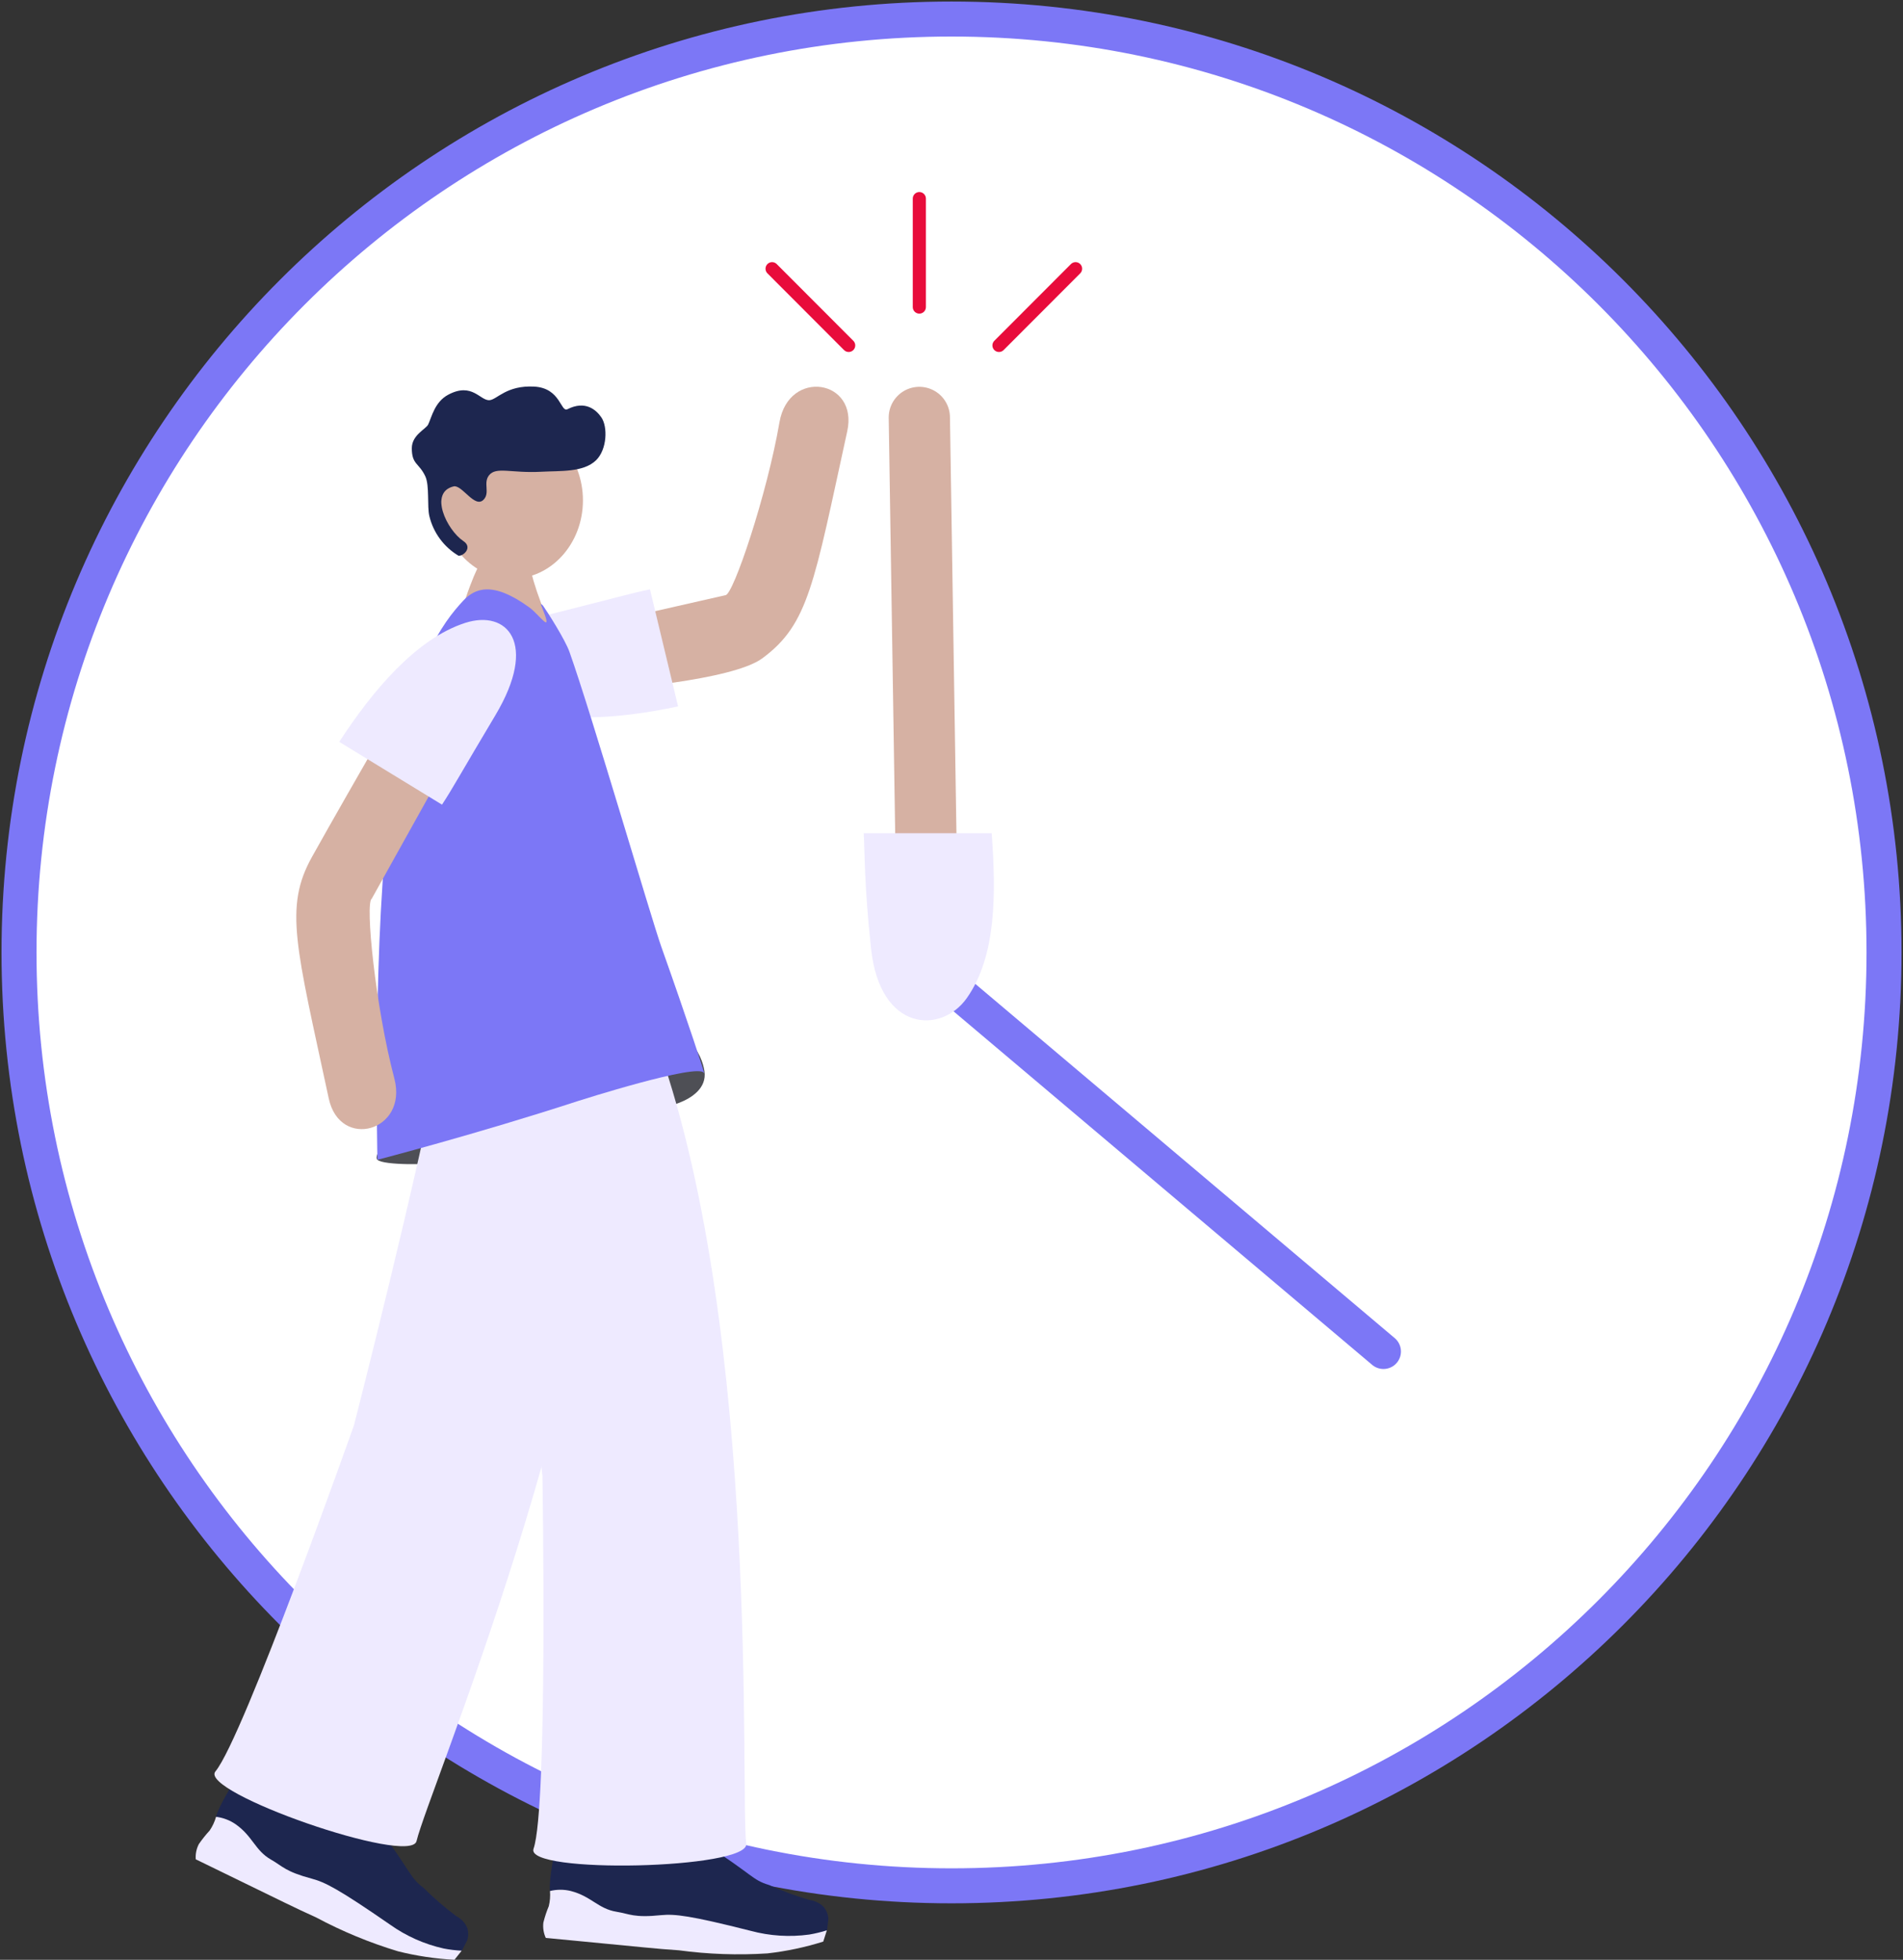 <?xml version="1.0" encoding="utf-8"?>
<svg xmlns="http://www.w3.org/2000/svg" fill="none" height="448" viewBox="0 0 435 448" width="435">
<rect x="0" y="0" width="435" height="448" fill="#333333" stroke="none"/>
<g clip-path="url(#clip0_5119_5250)">
<path d="M217.505 431.093C335.229 431.093 430.663 335.564 430.663 217.722C430.663 99.881 335.229 4.352 217.505 4.352C99.782 4.352 4.348 99.881 4.348 217.722C4.348 335.564 99.782 431.093 217.505 431.093Z" fill="white" stroke="#7C77F6" stroke-miterlimit="10" stroke-width="8"/>
<path d="M212.104 220.997L316.237 308.948" stroke="#7C77F6" stroke-linecap="round" stroke-miterlimit="10" stroke-width="8"/>
<path d="M210.147 95.425L212.104 220.997" stroke="#D6B1A3" stroke-linecap="round" stroke-miterlimit="10" stroke-width="14"/>
<path d="M210.147 70.195V45.401" stroke="#E80C3B" stroke-linecap="round" stroke-miterlimit="10" stroke-width="3"/>
<path d="M228.352 78.964L245.862 61.426" stroke="#E80C3B" stroke-linecap="round" stroke-miterlimit="10" stroke-width="3"/>
<path d="M193.996 78.964L176.487 61.426" stroke="#E80C3B" stroke-linecap="round" stroke-miterlimit="10" stroke-width="3"/>
<path d="M178.183 96.502C175.281 113.267 167.617 135.919 165.857 136.049L137.479 142.501V140.238L139.479 157.646C139.479 157.646 167.335 155.633 174.259 150.487C184.888 142.653 186.04 133.406 193.659 98.634C196.311 86.721 180.313 84.197 178.183 96.502Z" fill="#D6B1A3"/>
<path d="M148.576 134.722C144.229 135.603 139.882 136.898 125.47 140.488C106.851 145.123 106.47 155.633 115.404 160.257C125.849 165.696 141.392 164.369 155 161.486L148.576 134.722Z" fill="#EEEAFF"/>
<path d="M155.065 252.167C158.13 251.025 161.586 248.729 161.032 244.878C160.5 241.375 157.412 232.834 142.935 234.499C108.764 238.437 83.635 262.72 86.276 265.125C87.679 266.409 98.341 266.333 102.09 265.615C116.263 262.927 120.872 264.907 155.065 252.167Z" fill="#4E4F55"/>
<path d="M189.072 441.135L188.637 441.69C182.746 446.161 136.467 446.118 125.718 432.301C125.403 430.125 126.707 422.879 127.403 420.801C128.09 418.947 129.152 417.254 130.522 415.829C131.371 415.536 132.28 415.469 133.163 415.633C135.695 416.166 135.891 418.516 138.369 419.604C140.363 420.271 142.535 420.166 144.456 419.31C147.01 418.462 147.434 417.32 149.021 416.689C150.608 416.058 154.205 417.102 160.726 421.258C172.378 428.721 171.846 429.712 175.834 430.919C178.829 432.268 181.911 433.409 185.061 434.335C186.303 434.487 187.455 435.064 188.322 435.967C188.939 436.737 189.3 437.68 189.355 438.665L189.072 441.135Z" fill="#1D264F"/>
<path d="M188.181 443.844C184.024 445.15 179.752 446.054 175.422 446.542C168.673 446.976 161.897 446.739 155.195 445.835C149.478 445.454 147.586 445.171 131.609 443.659L124.762 443.006C124.256 441.909 124.064 440.692 124.208 439.492C124.523 438.21 124.937 436.955 125.447 435.739C125.722 434.607 125.813 433.439 125.719 432.279C127.282 431.893 128.916 431.893 130.479 432.279C135.142 433.476 136.74 436.348 140.924 437.022C143.957 437.512 144.859 438.448 151.152 437.795C154.239 437.501 157.672 437.86 171.606 441.385C175.961 442.557 180.507 442.846 184.975 442.234C186.34 442.004 187.687 441.68 189.008 441.265L188.181 443.844Z" fill="#EEEAFF"/>
<path d="M112.524 248.577C117.698 277.854 123.991 337.409 123.991 337.409C123.991 337.409 125.273 413.218 121.958 422.629C119.915 428.45 171.303 427.296 170.585 421.476C169.161 409.878 173.9 306.152 150.64 239.787" fill="#EEEAFF"/>
<path d="M105.655 445.77L105.058 446.151C97.982 448.272 54.692 432.007 49.388 415.318C49.855 413.142 53.605 406.854 54.985 405.145C56.271 403.645 57.855 402.43 59.637 401.577C60.536 401.59 61.414 401.845 62.18 402.317C64.354 403.698 63.734 405.972 65.68 407.854C67.312 409.182 69.384 409.846 71.483 409.715C74.168 409.813 74.973 408.888 76.668 408.855C78.364 408.823 81.385 411.031 86.048 417.233C94.341 428.308 93.504 429.048 96.83 431.572C99.159 433.882 101.642 436.03 104.264 438.002C105.395 438.574 106.291 439.525 106.796 440.689C107.106 441.625 107.106 442.636 106.796 443.572L105.655 445.77Z" fill="#1D264F"/>
<path d="M103.884 448C99.532 447.77 95.211 447.122 90.983 446.064C84.509 444.107 78.244 441.516 72.278 438.328C67.05 435.957 65.355 435.064 50.932 428.047L44.747 425.033C44.653 423.83 44.898 422.623 45.454 421.552C46.203 420.465 47.027 419.433 47.921 418.462C48.576 417.5 49.072 416.438 49.389 415.318C50.988 415.513 52.516 416.091 53.844 417.004C57.79 419.757 58.279 423.021 61.963 425.11C64.637 426.633 65.159 427.819 71.278 429.461C74.278 430.256 77.375 431.811 89.189 439.982C92.862 442.592 97.019 444.441 101.416 445.422C102.776 445.686 104.152 445.854 105.536 445.922L103.884 448Z" fill="#EEEAFF"/>
<path d="M101.21 238.568C95.776 267.812 80.918 325.8 80.918 325.8C80.918 325.8 55.637 397.279 49.246 404.939C45.29 409.671 93.808 426.578 95.21 420.877C97.916 409.508 138.598 313.985 139.989 243.659" fill="#EEEAFF"/>
<path d="M133.252 114.422C133.271 104.531 126.036 96.499 117.092 96.482C108.148 96.465 100.882 104.469 100.863 114.359C100.844 124.25 108.079 132.281 117.023 132.298C125.967 132.315 133.233 124.312 133.252 114.422Z" fill="#D6B1A3"/>
<path d="M129.718 151.205C124.588 141.565 121.73 132.927 121.122 129.348C120.894 128.031 112.861 127.498 109.926 128.51C109.926 128.51 107.666 131.469 103.622 145.993C103.003 148.169 101.341 152.663 100.569 155.491" fill="#D6B1A3"/>
<path d="M86.276 265.125C86.276 265.125 108.948 259.25 132.164 251.678C132.164 251.678 159.804 242.843 160.934 245.302C161.499 246.521 157.043 232.954 151.152 216.384C148.739 209.541 135.185 163.074 130.164 148.996C129.153 146.178 125.186 139.955 124.197 138.552C124.062 138.325 123.85 138.155 123.599 138.073C123.599 138.073 123.861 138.78 124.067 139.302C126.491 145.373 123.284 140.51 121.002 138.856C112.546 132.72 108.546 134.504 105.883 137.322C101.253 142.316 93.634 151.977 89.319 182.679C85.07 213.164 86.276 265.125 86.276 265.125Z" fill="#7C77F6"/>
<path d="M110.535 114.236C112.079 112.658 110.394 110.428 111.774 108.666C113.394 106.588 116.85 108.22 123.73 107.839C128.077 107.599 133.381 108.024 136.272 105.195C138.761 102.747 138.957 97.579 137.457 95.403C136.24 93.63 133.75 91.498 129.718 93.543C128.131 94.348 128.186 88.701 122.11 88.375C115.817 88.038 113.644 91.302 111.938 91.476C109.764 91.693 107.981 87.287 102.449 90.235C99.373 91.878 98.688 95.316 97.883 97.024C97.362 98.112 94.135 99.418 94.135 102.464C94.135 106.228 95.765 105.793 97.211 108.861C98.232 111.037 97.59 115.77 98.155 118.022C98.61 119.893 99.434 121.655 100.578 123.204C101.722 124.753 103.164 126.057 104.819 127.041C106.025 127.106 108.079 125.104 105.906 123.679C102.102 121.123 97.982 112.495 103.732 111.179C105.656 110.83 108.525 116.281 110.535 114.236Z" fill="#1D264F"/>
<path d="M90.146 246.554C85.798 230.093 83.428 206.299 84.971 205.45L98.155 181.787L84.178 173.258C84.178 173.258 75.538 188.293 71.321 195.876C64.886 207.409 67.679 216.308 75.146 251.101C77.7 262.982 93.308 258.641 90.146 246.554Z" fill="#D6B1A3"/>
<path d="M101.036 183.941C103.481 180.231 105.612 176.271 113.253 163.477C123.089 146.983 115.904 139.313 106.34 142.392C95.145 145.993 85.102 157.939 77.548 169.591L101.036 183.941Z" fill="#EEEAFF"/>
<path d="M197.431 190.469C197.703 194.908 197.518 202.067 199.116 216.885C201.17 235.99 215.212 236.381 221.005 228.156C227.776 218.538 227.69 204.352 226.69 190.469H197.431Z" fill="#EEEAFF"/>
</g>
<defs>
<clipPath id="clip0_5119_5250">
<rect fill="white" height="448" width="435"/>
</clipPath>
</defs>
</svg>